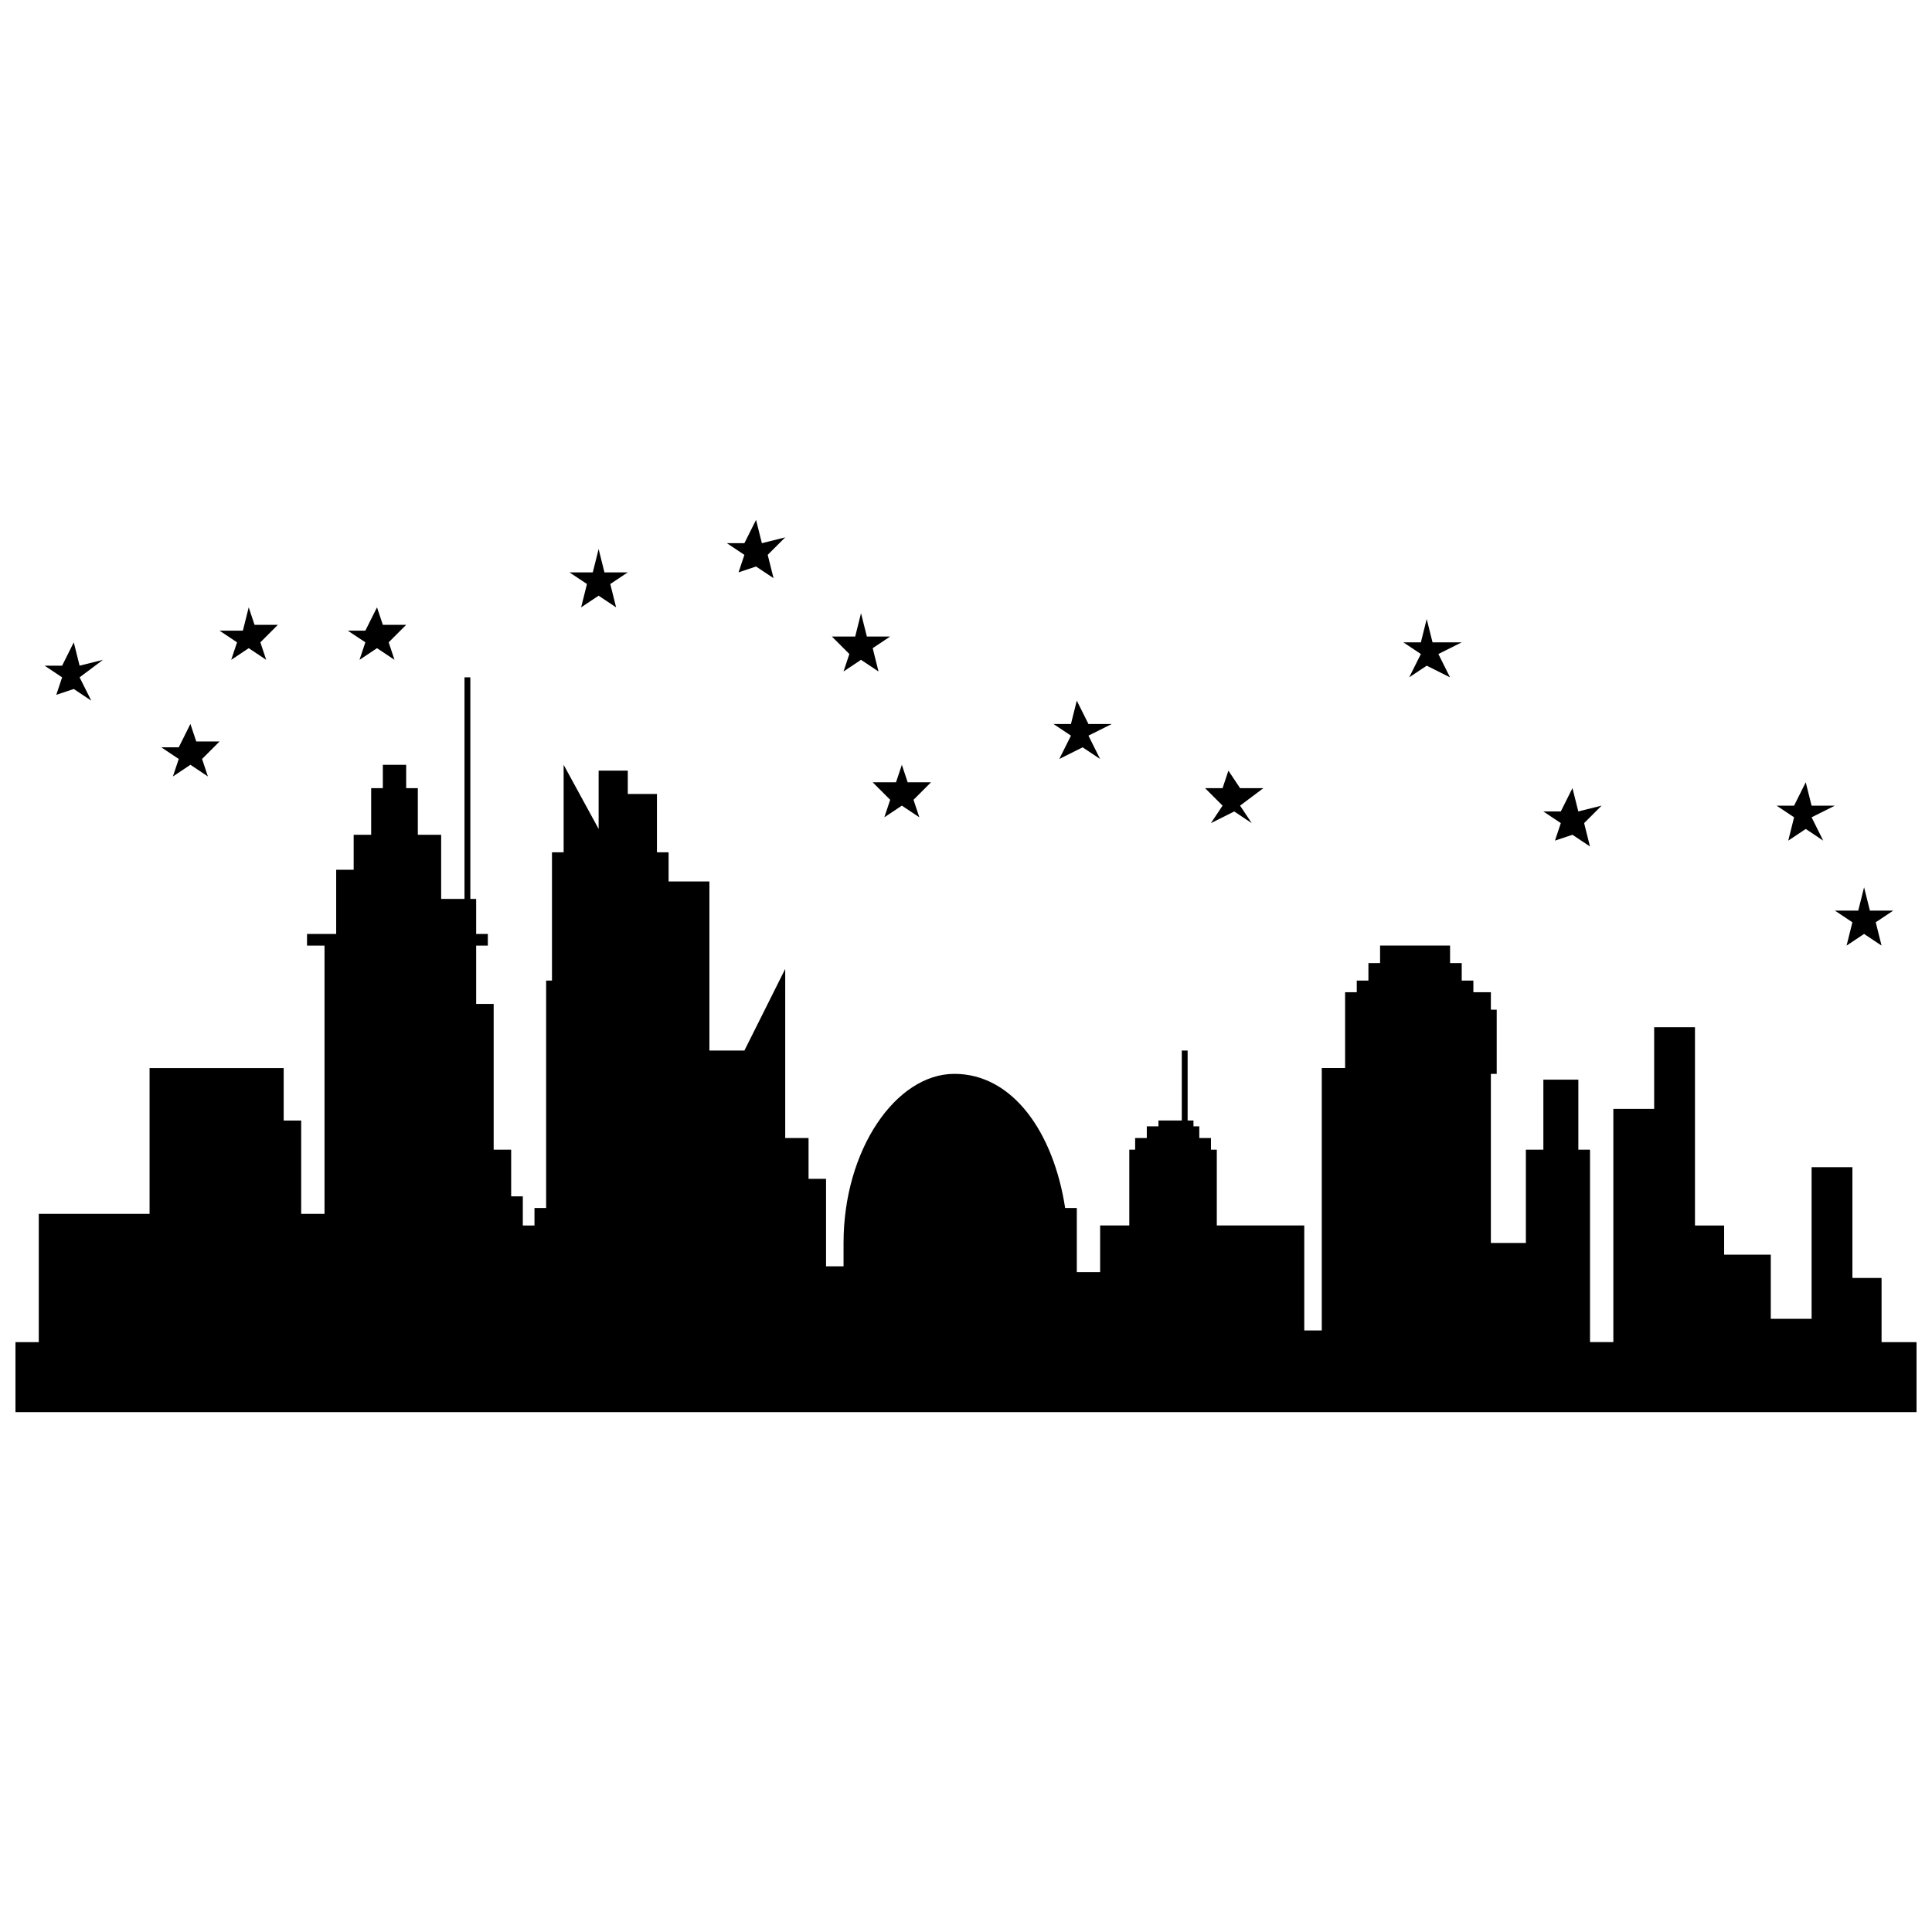 <?xml version="1.0" encoding="UTF-8"?>
<!-- Uploaded to: SVG Repo, www.svgrepo.com, Generator: SVG Repo Mixer Tools -->
<svg width="800px" height="800px" version="1.1" viewBox="144 144 512 512" xmlns="http://www.w3.org/2000/svg">
 <defs>
  <clipPath id="a">
   <path d="m148.09 323h503.81v196h-503.81z"/>
  </clipPath>
 </defs>
 <path d="m194.46 335.86-3.09 6.184h-4.637l4.637 3.09-1.547 4.637 4.637-3.094 4.637 3.094-1.547-4.637 4.637-4.637h-6.18z" fill-rule="evenodd"/>
 <path d="m209.91 304.95-1.543 6.184h-6.184l4.637 3.09-1.547 4.637 4.637-3.09 4.637 3.09-1.547-4.637 4.637-4.637h-6.18z" fill-rule="evenodd"/>
 <path d="m243.91 304.95-3.09 6.184h-4.637l4.637 3.09-1.547 4.637 4.637-3.09 4.637 3.09-1.547-4.637 4.637-4.637h-6.18z" fill-rule="evenodd"/>
 <path d="m163.55 314.23-3.09 6.184h-4.637l4.637 3.09-1.547 4.637 4.637-1.547 4.637 3.09-3.09-6.18 6.18-4.637-6.18 1.547z" fill-rule="evenodd"/>
 <path d="m383 346.68-1.547 4.637h-6.18l4.633 4.637-1.543 4.637 4.637-3.09 4.637 3.09-1.547-4.637 4.637-4.637h-6.184z" fill-rule="evenodd"/>
 <path d="m372.18 306.5-1.543 6.184h-6.184l4.637 4.633-1.547 4.637 4.637-3.09 4.637 3.09-1.543-6.18 4.633-3.09h-6.18z" fill-rule="evenodd"/>
 <path d="m469.54 348.23-1.547 4.637h-4.637l4.637 4.637-3.09 4.637 6.184-3.094 4.633 3.094-3.09-4.637 6.184-4.637h-6.184z" fill-rule="evenodd"/>
 <path d="m429.36 329.68-1.547 6.184h-4.637l4.637 3.09-3.09 6.184 6.18-3.09 4.637 3.09-3.09-6.184 6.18-3.09h-6.18z" fill-rule="evenodd"/>
 <path d="m522.09 308.05-1.543 6.18h-4.637l4.637 3.09-3.094 6.184 4.637-3.09 6.184 3.09-3.09-6.184 6.18-3.09h-7.727z" fill-rule="evenodd"/>
 <path d="m560.72 352.86-3.09 6.18h-4.637l4.637 3.094-1.547 4.637 4.637-1.547 4.637 3.09-1.547-6.18 4.637-4.637-6.18 1.543z" fill-rule="evenodd"/>
 <path d="m622.54 351.32-3.09 6.184h-4.637l4.637 3.09-1.547 6.184 4.637-3.094 4.637 3.094-3.09-6.184 6.18-3.09h-6.18z" fill-rule="evenodd"/>
 <path d="m638 379.14-1.547 6.18h-6.184l4.637 3.09-1.543 6.184 4.637-3.09 4.633 3.09-1.543-6.184 4.637-3.09h-6.184z" fill-rule="evenodd"/>
 <path d="m302.64 289.5-1.547 6.184h-6.18l4.637 3.09-1.547 6.18 4.637-3.09 4.637 3.09-1.547-6.18 4.637-3.09h-6.18z" fill-rule="evenodd"/>
 <path d="m344.36 281.77-3.09 6.18h-4.637l4.637 3.094-1.547 4.637 4.637-1.547 4.637 3.09-1.547-6.18 4.637-4.637-6.18 1.543z" fill-rule="evenodd"/>
 <g clip-path="url(#a)">
  <path d="m148.09 499.68h6.184v-34h29.363v-38.637h35.543v13.91h4.637v24.727h6.184v-71.09h-4.637v-3.09h7.727v-17h4.637v-9.273h4.637v-12.363h3.09v-6.184h6.184v6.184h3.09v12.363h6.184v17h6.184v-58.727h1.547v58.727h1.547v9.273h3.09v3.09h-3.09v15.453h4.637v38.637h4.637v12.363h3.09v7.727h3.09v-4.637h3.09v-60.273h1.547v-34h3.09v-23.18l9.273 17v-15.453h7.727v6.184h7.727v15.453h3.09v7.727h10.816v44.816h9.273l10.816-21.637v44.816h6.184v10.816h4.637v23.18h4.637v-6.184c0-24.727 13.91-44.816 29.363-44.816 15.453 0 26.273 15.453 29.363 35.543h3.09v17h6.184v-12.363h7.727v-20.09h1.547v-3.09h3.09v-3.09h3.09v-1.547h6.184v-18.547h1.547v18.547h1.547v1.547h1.547v3.09h3.09v3.09h1.547v20.09h23.18v27.816h4.637v-69.543h6.184v-20.09h3.09v-3.09h3.09v-4.637h3.09v-4.637h18.547v4.637h3.09v4.637h3.09v3.09h4.637v4.637h1.547v17h-1.547v44.816h9.273v-24.727h4.637v-18.547h9.273v18.547h3.09v51h6.184v-61.816h10.816v-21.637h10.816v52.547h7.727v7.727h12.363v17h10.816v-40.18h10.816v29.363h7.727v17h9.273v18.547h-503.81v-18.547z" fill-rule="evenodd"/>
 </g>
</svg>